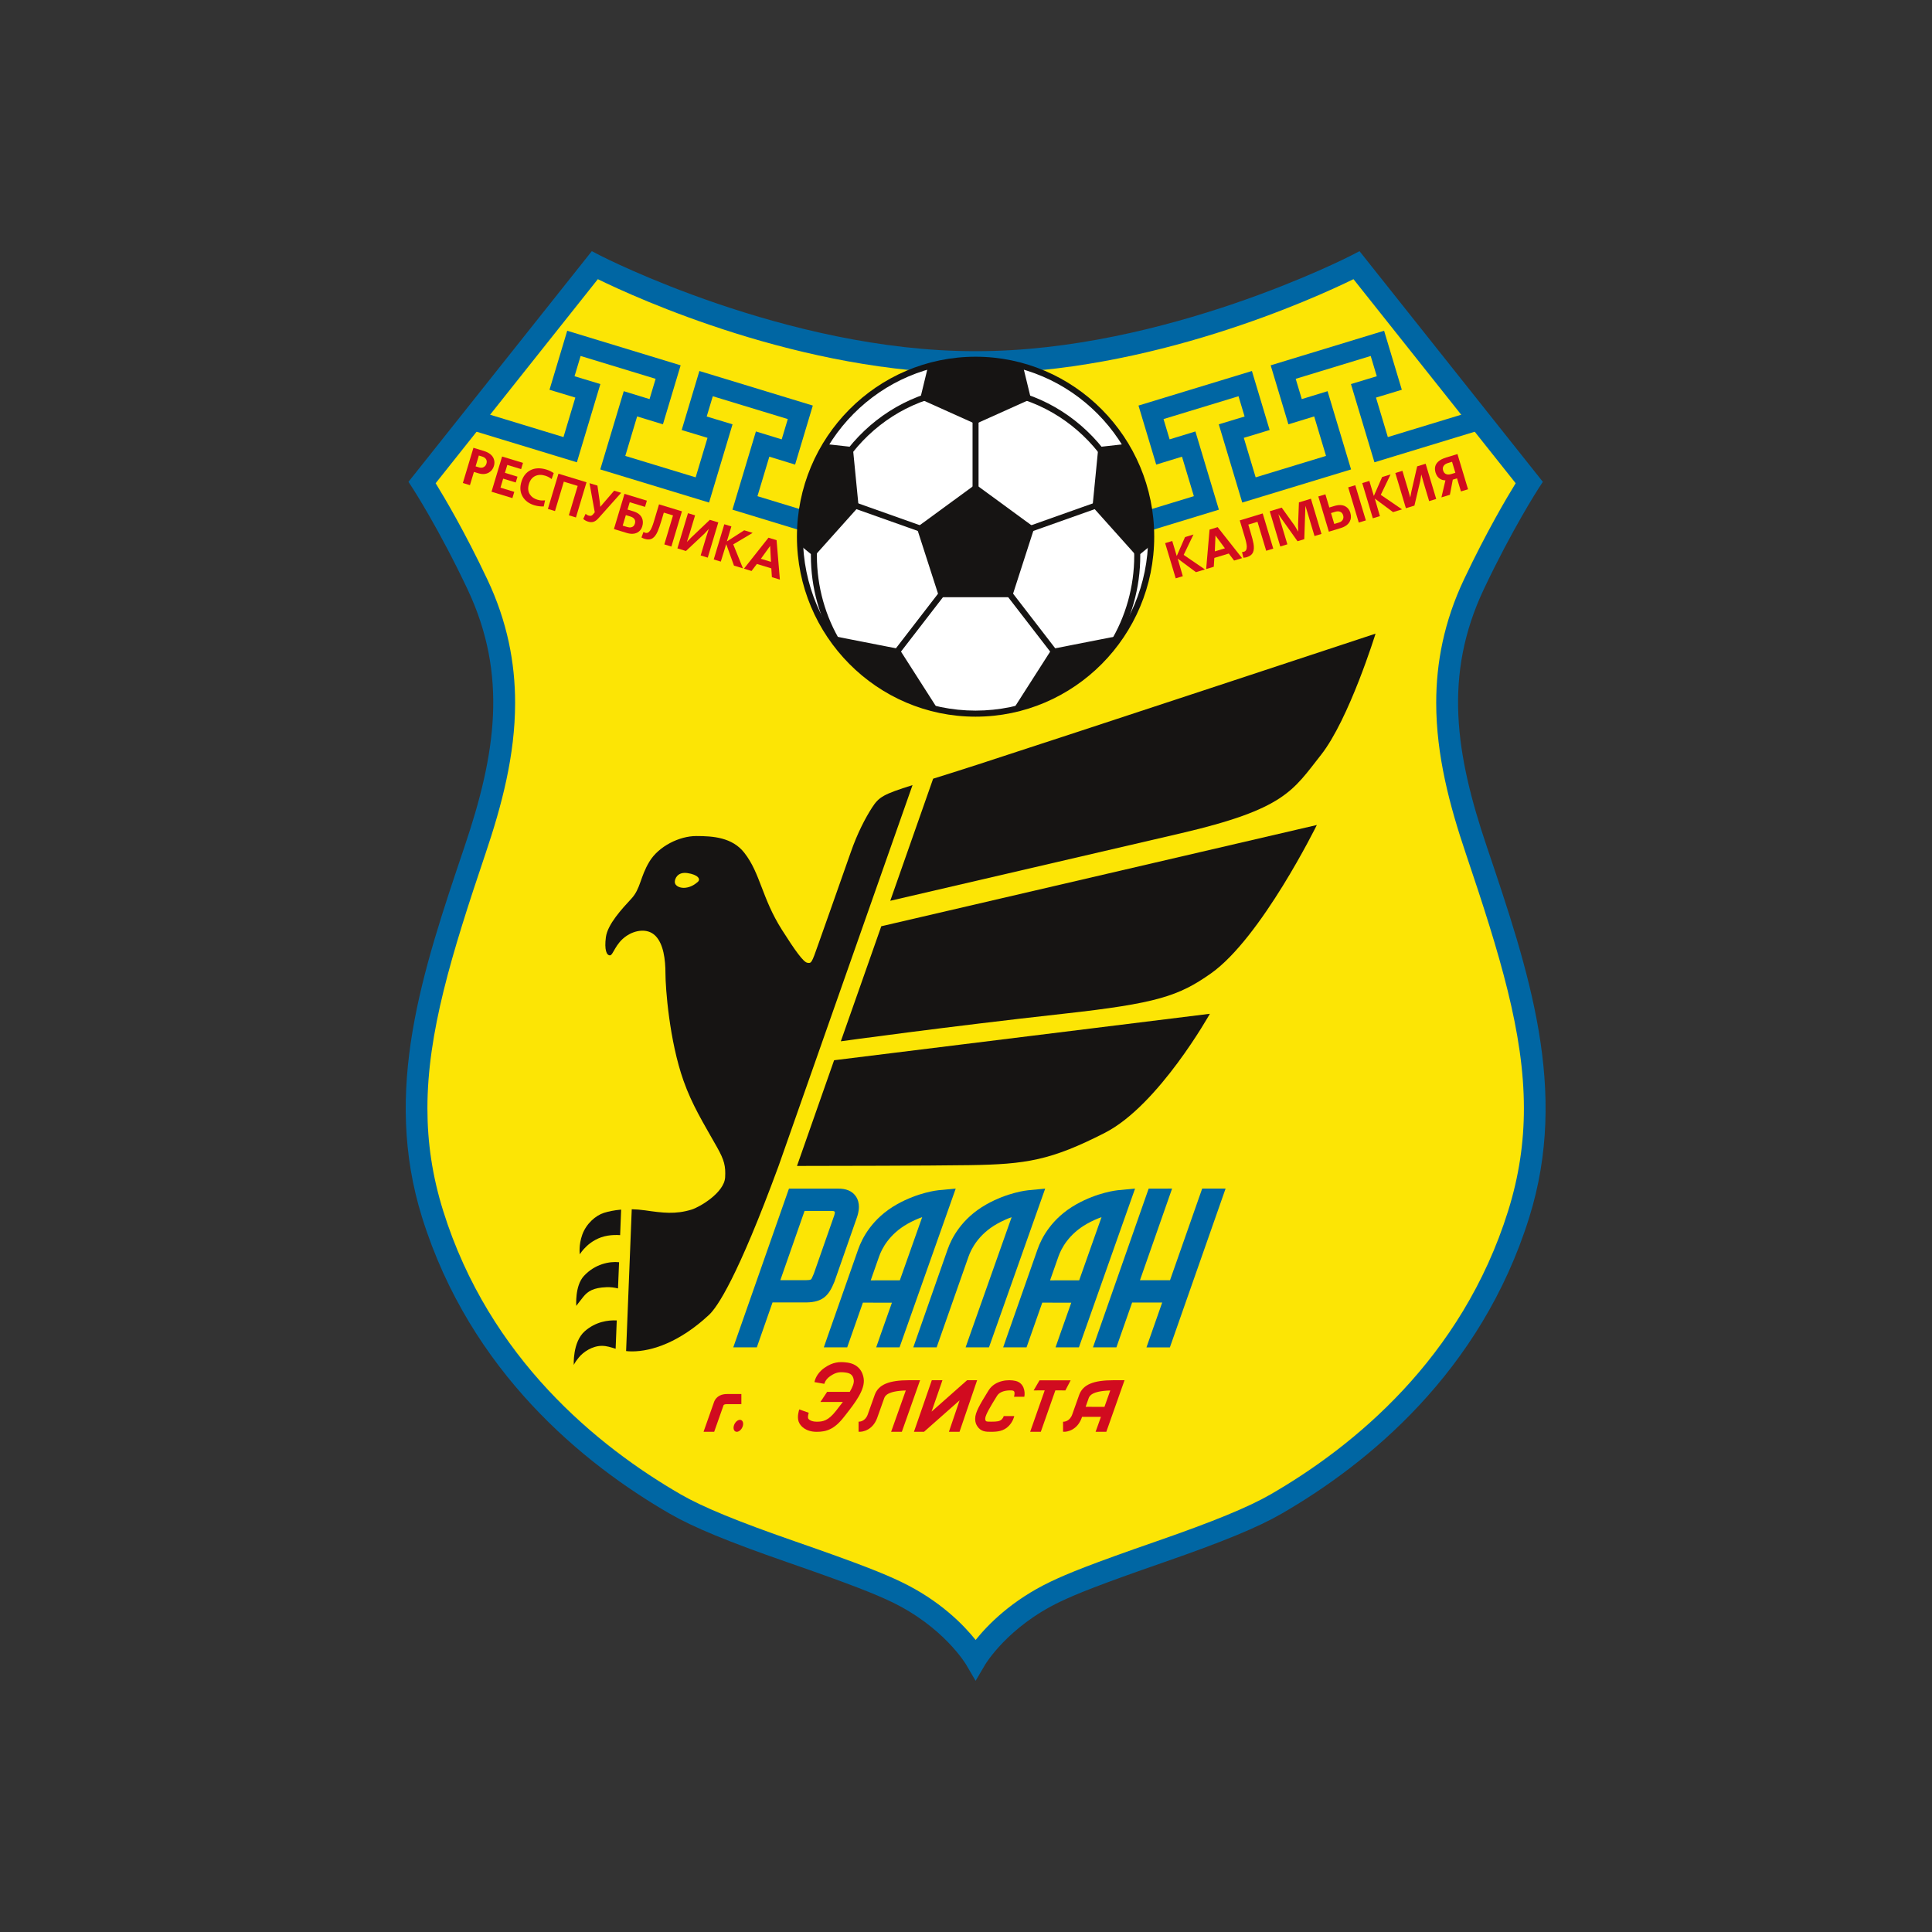 <svg width="100" height="100" viewBox="0 0 100 100" fill="none" xmlns="http://www.w3.org/2000/svg">
<rect x="0" y="0" width="100" height="100" fill="#333333" stroke="none"/>
<g clip-path="url(#clip0_493_65377)">
<path d="M50.449 18.753C40.439 18.753 30.786 13.728 30.786 13.728L21.848 24.974C21.848 24.974 23.197 27.044 24.708 30.238C26.972 35.023 26.138 39.407 24.589 43.996C22.205 51.054 20.453 56.637 22.394 62.848C24.618 69.966 29.715 74.825 34.957 77.852C36.063 78.491 37.788 79.223 40.929 80.314C44.292 81.481 45.494 81.966 46.377 82.388C49.297 83.784 50.499 85.868 50.499 85.868C50.499 85.868 51.703 83.784 54.622 82.388C55.506 81.966 56.708 81.481 60.07 80.314C63.212 79.223 64.937 78.491 66.043 77.852C71.285 74.825 76.382 69.966 78.606 62.848C80.547 56.637 78.795 51.054 76.412 43.996C74.862 39.407 74.028 35.023 76.292 30.238C77.803 27.044 79.152 24.974 79.152 24.974L70.214 13.728C70.214 13.728 60.561 18.753 50.551 18.753H50.449Z" fill="#FCE505"/>
<path d="M69.952 13.216C69.857 13.266 60.3 18.177 50.551 18.177H50.449C40.7 18.177 31.143 13.266 31.048 13.216L30.632 13L21.142 24.94L21.37 25.289C21.383 25.31 22.718 27.37 24.192 30.485C26.301 34.943 25.66 39.036 24.048 43.81C21.857 50.298 19.788 56.426 21.849 63.021C24.347 71.014 30.201 75.77 34.672 78.352C35.885 79.052 37.701 79.802 40.743 80.858C44.088 82.019 45.285 82.503 46.133 82.908C48.84 84.203 49.994 86.139 50.005 86.158L50.497 87L50.992 86.159C51.003 86.14 52.16 84.203 54.867 82.908C55.715 82.503 56.912 82.019 60.256 80.858C63.299 79.802 65.115 79.052 66.328 78.352C70.799 75.77 76.653 71.014 79.151 63.021C81.212 56.426 79.143 50.298 76.953 43.81C75.34 39.036 74.699 34.943 76.808 30.485C78.282 27.37 79.617 25.31 79.63 25.289L79.858 24.94L70.368 13L69.952 13.216ZM50.551 19.328C59.534 19.328 68.077 15.419 70.056 14.45C70.58 15.108 77.986 24.427 78.451 25.012C78.005 25.735 76.945 27.519 75.776 29.99C74.737 32.186 74.338 34.316 74.338 36.378C74.338 39.098 75.033 41.7 75.871 44.181C77.645 49.437 78.877 53.469 78.877 57.371C78.877 59.132 78.626 60.867 78.061 62.675C75.674 70.313 70.054 74.873 65.759 77.353C64.627 78.006 62.816 78.751 59.884 79.769C56.475 80.953 55.283 81.435 54.377 81.868C52.358 82.833 51.121 84.106 50.499 84.884C49.877 84.106 48.642 82.833 46.623 81.868C45.717 81.435 44.525 80.953 41.116 79.769C38.185 78.751 36.373 78.006 35.241 77.353C30.947 74.873 25.326 70.313 22.939 62.675C22.374 60.867 22.123 59.132 22.123 57.371C22.123 53.469 23.355 49.437 25.13 44.181C25.967 41.7 26.662 39.098 26.662 36.377C26.662 34.315 26.263 32.185 25.224 29.99C24.055 27.519 22.995 25.735 22.549 25.012C23.014 24.427 30.421 15.108 30.944 14.45C32.923 15.419 41.466 19.328 50.449 19.328H50.551Z" fill="#0066A3"/>
<path d="M41.252 60.349C43.382 60.347 47.949 60.339 50.167 60.308C53.118 60.266 54.407 60.056 57.191 58.633C59.975 57.209 62.623 52.473 62.623 52.473L43.173 54.878L41.252 60.349Z" fill="#161413"/>
<path d="M46.08 46.624C46.08 46.624 55.703 44.39 61.106 43.134C66.509 41.878 66.916 40.921 68.371 39.078C69.826 37.236 71.198 32.798 71.198 32.798C71.198 32.798 55.226 38.077 50.583 39.581C49.661 39.88 48.912 40.114 48.299 40.305L46.08 46.624Z" fill="#161413"/>
<path d="M43.521 53.897C43.521 53.897 48.964 53.144 55.031 52.473C59.879 51.938 61.015 51.556 62.678 50.384C65.284 48.546 68.159 42.702 68.159 42.702L45.615 47.943L43.521 53.897Z" fill="#161413"/>
<path d="M35.586 45.191C36.118 45.271 36.288 45.499 36.115 45.65C35.941 45.801 35.738 45.92 35.478 45.95C35.237 45.979 34.928 45.882 34.928 45.641C34.928 45.489 35.063 45.113 35.586 45.191ZM32.407 69.931C32.501 69.942 32.602 69.948 32.712 69.948C33.751 69.948 35.191 69.463 36.702 68.054C37.124 67.66 38.167 66.145 40.3 60.349L47.232 40.637C45.73 41.111 45.499 41.241 45.138 41.8C44.791 42.339 44.384 43.111 44.033 44.119C43.336 46.116 42.517 48.41 42.357 48.868C42.007 49.872 41.994 49.867 41.786 49.832C41.581 49.798 41.148 49.192 40.47 48.123C39.431 46.483 39.364 45.218 38.53 44.145C37.907 43.342 36.903 43.273 36.037 43.273C35.171 43.273 34.097 43.796 33.612 44.598C33.127 45.401 33.162 45.995 32.677 46.518C32.192 47.041 31.448 47.843 31.361 48.507C31.275 49.164 31.396 49.449 31.569 49.449C31.742 49.449 31.835 48.839 32.435 48.437C32.85 48.157 33.508 48.018 33.924 48.437C34.34 48.855 34.444 49.658 34.444 50.391C34.444 51.123 34.64 53.854 35.379 55.939C35.828 57.207 36.411 58.13 37.117 59.386C37.493 60.054 37.563 60.36 37.533 60.936C37.491 61.731 36.217 62.481 35.787 62.611C34.956 62.862 34.315 62.781 33.387 62.647C33.147 62.613 32.916 62.595 32.699 62.591L32.407 69.931Z" fill="#161413"/>
<path d="M32.15 62.609C31.791 62.64 31.488 62.706 31.257 62.778C30.842 62.909 30.348 63.328 30.14 63.903C29.939 64.46 30.011 64.924 30.011 64.924C30.011 64.924 30.478 64.113 31.465 63.956C31.693 63.919 31.912 63.918 32.098 63.93L32.15 62.609Z" fill="#161413"/>
<path d="M32.043 65.333C31.546 65.278 30.788 65.426 30.218 66.049C29.745 66.568 29.829 67.593 29.829 67.593C29.829 67.593 29.959 67.41 30.192 67.122C30.426 66.834 30.712 66.651 31.387 66.625C31.615 66.616 31.818 66.646 31.988 66.689L32.043 65.333Z" fill="#161413"/>
<path d="M31.923 68.345C31.481 68.324 30.839 68.404 30.27 68.902C29.627 69.465 29.699 70.655 29.699 70.655C29.699 70.655 29.725 70.55 29.959 70.263C30.192 69.975 30.66 69.661 31.154 69.661C31.407 69.661 31.62 69.737 31.865 69.811L31.923 68.345Z" fill="#161413"/>
<path d="M60.308 28.113L60.675 28.001L60.908 28.779L61.337 27.799L61.774 27.666L61.267 28.721L62.368 29.474L61.903 29.616L60.958 28.914L61.222 29.823L60.855 29.935L60.308 28.113Z" fill="#D10B1F"/>
<path d="M62.606 27.413L63.025 27.285L64.291 28.889L63.877 29.014L63.601 28.651L62.854 28.878L62.825 29.335L62.431 29.455L62.606 27.413ZM62.879 28.539L63.401 28.38L62.913 27.719L62.879 28.539Z" fill="#D10B1F"/>
<path d="M64.17 26.936L65.357 26.575L65.904 28.397L65.538 28.508L65.087 27.009L64.612 27.153L64.721 27.518C64.807 27.803 64.86 28.009 64.881 28.135C64.913 28.323 64.905 28.471 64.859 28.58C64.807 28.702 64.7 28.788 64.54 28.837C64.508 28.846 64.482 28.853 64.461 28.856C64.439 28.86 64.404 28.864 64.357 28.869L64.286 28.576C64.302 28.574 64.322 28.571 64.345 28.567C64.368 28.563 64.382 28.56 64.387 28.558C64.487 28.528 64.535 28.44 64.533 28.295C64.531 28.189 64.5 28.036 64.44 27.836L64.428 27.797L64.418 27.763L64.409 27.732C64.398 27.697 64.388 27.663 64.378 27.629C64.368 27.595 64.358 27.562 64.348 27.529L64.17 26.936Z" fill="#D10B1F"/>
<path d="M67.509 27.907L67.16 28.014L66.329 26.846L66.168 26.611L66.25 26.893L66.634 28.174L66.268 28.286L65.721 26.463L66.341 26.274L67.02 27.222L67.197 27.52L67.188 27.171L67.232 26.003L67.853 25.814L68.4 27.636L68.039 27.746L67.654 26.464L67.57 26.183L67.558 26.471L67.509 27.907Z" fill="#D10B1F"/>
<path d="M68.602 25.586L68.806 26.268L69.06 26.191C69.294 26.12 69.487 26.126 69.638 26.211C69.762 26.279 69.847 26.389 69.892 26.54C69.944 26.711 69.932 26.865 69.859 27.001C69.775 27.154 69.619 27.265 69.392 27.334L68.782 27.52L68.235 25.697L68.602 25.586ZM68.893 26.556L69.062 27.12L69.305 27.046C69.397 27.018 69.463 26.969 69.501 26.9C69.539 26.831 69.546 26.755 69.521 26.672C69.493 26.578 69.439 26.515 69.358 26.485C69.288 26.459 69.205 26.461 69.107 26.491L68.893 26.556ZM69.782 25.226L70.149 25.114L70.697 26.936L70.33 27.048L69.782 25.226Z" fill="#D10B1F"/>
<path d="M70.51 25.004L70.877 24.892L71.11 25.67L71.539 24.69L71.976 24.557L71.469 25.613L72.57 26.365L72.104 26.507L71.16 25.806L71.424 26.715L71.057 26.826L70.51 25.004Z" fill="#D10B1F"/>
<path d="M72.222 24.482L72.589 24.37L72.87 25.307L72.994 25.751L73.053 25.445L73.352 24.138L73.791 24.004L74.338 25.826L73.972 25.938L73.69 24.999L73.566 24.556L73.517 24.872L73.21 26.171L72.769 26.305L72.222 24.482Z" fill="#D10B1F"/>
<path d="M75.438 23.502L75.985 25.325L75.618 25.436L75.415 24.76L75.196 24.827L75.047 25.61L74.608 25.744L74.815 24.863C74.719 24.862 74.631 24.84 74.552 24.795C74.433 24.727 74.351 24.616 74.304 24.462C74.235 24.231 74.281 24.041 74.442 23.894C74.537 23.806 74.674 23.735 74.852 23.681L75.438 23.502ZM75.329 24.472L75.158 23.902L74.949 23.966C74.842 23.998 74.766 24.048 74.722 24.115C74.677 24.183 74.669 24.262 74.696 24.354C74.721 24.437 74.765 24.495 74.828 24.529C74.904 24.569 75.002 24.572 75.122 24.535L75.329 24.472Z" fill="#D10B1F"/>
<path d="M71.143 17.271L65.77 18.909L66.687 21.963C66.687 21.963 67.63 21.674 68.022 21.554C68.19 22.117 68.467 23.037 68.635 23.598C67.938 23.811 65.691 24.495 64.993 24.707C64.824 24.146 64.548 23.226 64.379 22.663C64.772 22.544 65.716 22.258 65.716 22.258L64.799 19.203L58.928 20.992L59.845 24.047C59.845 24.047 60.789 23.758 61.18 23.638C61.349 24.201 61.625 25.121 61.794 25.682C61.071 25.903 58.913 26.561 58.913 26.561L59.214 27.563L63.089 26.381L61.874 22.332C61.874 22.332 60.93 22.621 60.539 22.741C60.422 22.353 60.34 22.078 60.224 21.691C60.935 21.475 63.394 20.725 64.106 20.509C64.222 20.896 64.304 21.17 64.42 21.558C64.028 21.677 63.084 21.963 63.084 21.963L64.299 26.012L69.931 24.298L68.715 20.248C68.715 20.248 67.772 20.537 67.38 20.657C67.264 20.269 67.181 19.995 67.065 19.608C67.776 19.391 70.236 18.641 70.947 18.425C71.063 18.812 71.145 19.086 71.262 19.474C70.87 19.593 69.925 19.879 69.925 19.879L71.141 23.928L76.523 22.288L76.223 21.286C76.223 21.286 72.637 22.379 71.834 22.623C71.666 22.062 71.39 21.142 71.221 20.579C71.613 20.461 72.558 20.174 72.558 20.174L71.641 17.12L71.143 17.271Z" fill="#0066A3"/>
<path d="M29.209 17.621L28.442 20.174C28.442 20.174 29.387 20.461 29.779 20.579C29.61 21.142 29.334 22.062 29.166 22.623C28.363 22.379 24.777 21.286 24.777 21.286L24.477 22.288L29.859 23.928L31.075 19.879C31.075 19.879 30.13 19.593 29.738 19.474C29.854 19.086 29.937 18.812 30.053 18.425C30.764 18.641 33.224 19.391 33.935 19.608C33.819 19.995 33.736 20.269 33.62 20.657C33.228 20.537 32.285 20.248 32.285 20.248L31.069 24.298L36.701 26.012L37.916 21.963C37.916 21.963 36.971 21.677 36.579 21.558C36.696 21.17 36.778 20.896 36.894 20.509C37.605 20.725 40.065 21.475 40.776 21.691C40.66 22.078 40.578 22.353 40.461 22.741C40.07 22.621 39.126 22.332 39.126 22.332L37.911 26.381L41.786 27.563L42.087 26.561C42.087 26.561 39.929 25.903 39.206 25.682C39.374 25.121 39.651 24.201 39.82 23.638C40.211 23.758 41.154 24.047 41.154 24.047L42.071 20.992L36.2 19.203L35.284 22.258C35.284 22.258 36.228 22.544 36.62 22.663C36.452 23.226 36.175 24.146 36.007 24.707C35.31 24.495 33.062 23.811 32.365 23.598C32.533 23.037 32.809 22.117 32.978 21.554C33.37 21.674 34.313 21.963 34.313 21.963L35.23 18.909L29.359 17.12L29.209 17.621Z" fill="#0066A3"/>
<path d="M24.505 23.178L25.04 23.341C25.305 23.422 25.476 23.553 25.551 23.735C25.601 23.857 25.606 23.986 25.564 24.123C25.518 24.275 25.429 24.389 25.296 24.464C25.144 24.548 24.967 24.559 24.766 24.498L24.53 24.427L24.324 25.112L23.957 25L24.505 23.178ZM24.617 24.138L24.785 24.19C24.883 24.22 24.967 24.215 25.037 24.176C25.107 24.137 25.154 24.077 25.179 23.994C25.202 23.916 25.198 23.848 25.168 23.788C25.131 23.714 25.06 23.662 24.953 23.629L24.785 23.578L24.617 24.138Z" fill="#D10B1F"/>
<path d="M25.988 23.63L27.07 23.959L26.973 24.282L26.258 24.064L26.135 24.474L26.785 24.673L26.695 24.973L26.044 24.775L25.904 25.241L26.619 25.459L26.522 25.782L25.441 25.452L25.988 23.63Z" fill="#D10B1F"/>
<path d="M28.213 25.897L28.143 26.215C28.063 26.217 27.981 26.212 27.896 26.202C27.811 26.191 27.729 26.173 27.652 26.15C27.383 26.068 27.185 25.923 27.059 25.716C26.923 25.492 26.898 25.234 26.987 24.94C27.073 24.652 27.232 24.45 27.463 24.334C27.693 24.219 27.965 24.209 28.279 24.304C28.353 24.327 28.421 24.353 28.481 24.383C28.542 24.413 28.602 24.448 28.661 24.489L28.552 24.796C28.453 24.717 28.34 24.658 28.213 24.619C28.022 24.561 27.849 24.568 27.696 24.642C27.543 24.716 27.437 24.853 27.377 25.053C27.313 25.267 27.331 25.45 27.433 25.6C27.518 25.725 27.644 25.813 27.811 25.863C27.889 25.887 27.96 25.901 28.024 25.904C28.089 25.908 28.152 25.905 28.213 25.897Z" fill="#D10B1F"/>
<path d="M28.906 24.519L30.358 24.962L29.811 26.784L29.444 26.672L29.901 25.151L29.183 24.931L28.726 26.453L28.359 26.342L28.906 24.519Z" fill="#D10B1F"/>
<path d="M30.512 25.009L30.923 25.134L31.05 26.019L31.069 26.235L31.213 26.066L31.789 25.398L32.151 25.508L30.961 26.84C30.877 26.932 30.791 26.99 30.703 27.014C30.627 27.035 30.541 27.03 30.444 27.001C30.387 26.984 30.34 26.964 30.302 26.942C30.265 26.92 30.226 26.893 30.188 26.86L30.312 26.595C30.354 26.637 30.402 26.667 30.455 26.683C30.505 26.698 30.545 26.704 30.574 26.7C30.617 26.694 30.658 26.668 30.696 26.623L30.785 26.516L30.512 25.009Z" fill="#D10B1F"/>
<path d="M32.324 25.561L33.483 25.914L33.386 26.236L32.594 25.995L32.48 26.374L32.775 26.464C33.003 26.533 33.153 26.647 33.226 26.806C33.286 26.936 33.292 27.084 33.242 27.249C33.2 27.39 33.118 27.494 32.996 27.561C32.845 27.644 32.66 27.652 32.439 27.585L31.777 27.383L32.324 25.561ZM32.394 26.662L32.23 27.207L32.458 27.276C32.537 27.3 32.606 27.306 32.666 27.294C32.764 27.275 32.83 27.211 32.862 27.102C32.895 26.993 32.877 26.904 32.808 26.834C32.764 26.79 32.702 26.756 32.621 26.731L32.394 26.662Z" fill="#D10B1F"/>
<path d="M34.111 26.105L35.298 26.467L34.751 28.29L34.385 28.178L34.835 26.678L34.359 26.533L34.25 26.898C34.164 27.183 34.095 27.384 34.043 27.5C33.967 27.674 33.879 27.793 33.78 27.858C33.67 27.931 33.534 27.943 33.373 27.893C33.342 27.884 33.317 27.875 33.297 27.866C33.277 27.857 33.245 27.841 33.203 27.819L33.305 27.535C33.32 27.543 33.338 27.551 33.359 27.561C33.381 27.57 33.394 27.575 33.399 27.577C33.499 27.607 33.588 27.561 33.666 27.439C33.722 27.35 33.781 27.205 33.841 27.006L33.852 26.966L33.863 26.932L33.872 26.901C33.883 26.866 33.893 26.832 33.903 26.798C33.913 26.764 33.923 26.731 33.933 26.698L34.111 26.105Z" fill="#D10B1F"/>
<path d="M35.61 26.562L35.977 26.674L35.696 27.61L35.555 28.049L35.772 27.827L36.74 26.906L37.179 27.04L36.633 28.863L36.266 28.751L36.548 27.811L36.688 27.374L36.474 27.61L35.504 28.52L35.063 28.384L35.61 26.562Z" fill="#D10B1F"/>
<path d="M37.49 27.135L37.856 27.247L37.623 28.024L38.519 27.448L38.956 27.581L37.953 28.177L38.455 29.418L37.99 29.276L37.589 28.165L37.309 29.069L36.943 28.957L37.49 27.135Z" fill="#D10B1F"/>
<path d="M39.776 27.831L40.195 27.959L40.367 30L39.953 29.874L39.923 29.418L39.176 29.19L38.9 29.554L38.507 29.434L39.776 27.831ZM39.383 28.922L39.906 29.081L39.862 28.258L39.383 28.922Z" fill="#D10B1F"/>
<path d="M59.586 27.78C59.586 32.838 55.517 36.938 50.495 36.938C45.475 36.938 41.405 32.838 41.405 27.78C41.405 22.722 45.475 18.621 50.495 18.621C55.517 18.621 59.586 22.722 59.586 27.78Z" fill="white"/>
<path d="M41.249 27.78C41.249 32.916 45.397 37.095 50.495 37.095C55.594 37.095 59.742 32.916 59.742 27.78C59.742 22.643 55.594 18.464 50.495 18.464C45.397 18.464 41.249 22.643 41.249 27.78ZM41.56 27.78C41.56 22.816 45.569 18.778 50.495 18.778C55.422 18.778 59.43 22.816 59.43 27.78C59.43 32.743 55.422 36.781 50.495 36.781C45.569 36.781 41.56 32.743 41.56 27.78Z" fill="#161413"/>
<path d="M50.339 21.236V25.916H50.65V21.236H50.339Z" fill="#161413"/>
<path d="M48.611 30.911L47.447 27.301L50.495 25.071L53.542 27.301L52.378 30.911H48.611Z" fill="#161413"/>
<path d="M53.058 27.3L53.162 27.596L56.946 26.253L56.842 25.957L53.058 27.3Z" fill="#161413"/>
<path d="M51.922 30.572L54.58 34.017L54.826 33.825L52.168 30.379L51.922 30.572Z" fill="#161413"/>
<path d="M58.242 22.984L56.851 23.139L56.548 26.227L58.859 28.809L59.568 28.229C59.568 28.229 59.725 27.047 59.241 25.267C58.755 23.488 58.242 22.984 58.242 22.984Z" fill="#161413"/>
<path d="M52.435 36.73L54.444 33.59L57.829 32.926L57.879 33.09C57.879 33.09 55.924 36.132 52.435 36.73Z" fill="#161413"/>
<path d="M48.984 18.734L50.452 18.565L51.673 18.668L52.953 18.961L53.364 20.653L50.495 21.943L47.625 20.653L48.04 18.944L48.984 18.734Z" fill="#161413"/>
<path d="M44.045 26.253L47.829 27.596L47.933 27.3L44.149 25.957L44.045 26.253Z" fill="#161413"/>
<path d="M46.165 33.825L46.411 34.017L49.069 30.572L48.823 30.379L46.165 33.825Z" fill="#161413"/>
<path d="M42.748 22.984L44.14 23.139L44.443 26.227L42.132 28.809L41.423 28.229C41.423 28.229 41.265 27.047 41.75 25.267C42.235 23.488 42.748 22.984 42.748 22.984Z" fill="#161413"/>
<path d="M48.556 36.73L46.548 33.59L43.162 32.926L43.112 33.09C43.112 33.09 45.067 36.132 48.556 36.73Z" fill="#161413"/>
<path d="M41.971 28.757C41.971 30.418 42.423 32.036 43.279 33.434L43.545 33.27C42.719 31.921 42.282 30.36 42.282 28.757C42.282 24.143 45.923 20.345 50.398 20.291L50.602 20.291C55.072 20.349 58.708 24.147 58.708 28.757C58.708 30.36 58.272 31.921 57.446 33.27L57.712 33.434C58.568 32.036 59.02 30.418 59.02 28.757C59.02 23.976 55.245 20.038 50.606 19.977L50.394 19.977C45.749 20.033 41.971 23.972 41.971 28.757Z" fill="#161413"/>
<path d="M54.351 66.271L54.785 65.036C54.926 64.635 55.307 63.881 56.266 63.34C56.53 63.191 56.784 63.082 57.015 62.998C56.78 63.662 56.311 64.989 55.858 66.269L54.351 66.271ZM53.133 69.74L53.947 67.425L55.449 67.426C55.208 68.106 54.999 68.698 54.869 69.065C54.781 69.316 54.635 69.739 54.635 69.739L55.844 69.74L58.751 61.52L57.856 61.606C57.814 61.61 56.811 61.714 55.706 62.337C54.421 63.062 53.903 64.099 53.708 64.653L52.118 69.18L51.924 69.739L53.133 69.74Z" fill="#0066A3"/>
<path d="M39.173 69.739C39.293 69.396 39.677 68.298 39.986 67.414C40.522 67.414 41.736 67.414 41.736 67.414C42.603 67.401 42.903 67.046 43.185 66.353L43.191 66.34L44.352 63.02C44.386 62.919 44.457 62.707 44.457 62.467C44.457 62.285 44.416 62.086 44.287 61.906C44.101 61.647 43.795 61.518 43.379 61.523H40.836L37.954 69.739L39.173 69.739ZM41.728 66.261C41.728 66.261 41.019 66.261 40.39 66.261C41.016 64.473 41.523 63.023 41.644 62.677C42.02 62.677 42.658 62.677 43.019 62.677C43.224 62.677 43.24 62.709 43.185 62.895C42.931 63.619 42.134 65.896 42.124 65.924C42.092 66.002 42.066 66.06 42.045 66.105C41.99 66.219 42.003 66.259 41.728 66.261Z" fill="#0066A3"/>
<path d="M45.068 66.271L45.502 65.036C45.643 64.635 46.023 63.881 46.982 63.34C47.246 63.191 47.5 63.082 47.732 62.998C47.497 63.662 47.027 64.989 46.575 66.269L45.068 66.271ZM43.85 69.74L44.663 67.425L46.166 67.426C45.925 68.106 45.716 68.698 45.586 69.065C45.497 69.316 45.352 69.739 45.352 69.739L46.56 69.74L49.468 61.52L48.573 61.606C48.531 61.61 47.528 61.714 46.423 62.337C45.138 63.062 44.62 64.099 44.425 64.653L42.835 69.18L42.641 69.739L43.85 69.74Z" fill="#0066A3"/>
<path d="M60.155 67.418L59.341 69.74L60.553 69.74L63.436 61.521L62.225 61.52L60.56 66.264L59.004 66.265L60.667 61.521L59.454 61.523L56.572 69.739L57.784 69.74L58.599 67.418H60.155Z" fill="#0066A3"/>
<path d="M49.98 69.739C49.98 69.739 50.128 69.314 50.217 69.061C50.645 67.852 51.919 64.251 52.362 63C52.13 63.085 51.876 63.194 51.612 63.343C50.653 63.884 50.273 64.638 50.132 65.038L48.48 69.74L47.272 69.739L49.054 64.655C49.249 64.102 49.768 63.065 51.053 62.34C52.157 61.717 53.161 61.613 53.203 61.609L54.098 61.523L51.189 69.74L49.98 69.739Z" fill="#0066A3"/>
<path d="M38.451 73.8C38.405 73.971 38.264 74.11 38.135 74.11C38.006 74.11 37.938 73.971 37.983 73.8C38.029 73.629 38.17 73.49 38.299 73.49C38.428 73.49 38.496 73.629 38.451 73.8Z" fill="#D10B1F"/>
<path d="M47.254 71.44H47.063C46.005 71.44 45.471 71.666 45.277 72.195L44.912 73.22C44.779 73.58 44.488 73.588 44.439 73.586L44.439 74.108C44.674 74.128 45.176 74.006 45.4 73.4L45.765 72.374C45.807 72.26 45.915 72 46.884 71.97C46.702 72.486 46.124 74.11 46.124 74.11L46.679 74.11L47.623 71.44H47.254Z" fill="#D10B1F"/>
<path d="M48.23 71.441L47.306 74.11H47.826C47.826 74.11 48.917 73.144 49.668 72.482C49.487 73.016 49.242 73.738 49.116 74.11H49.665L50.576 71.44H50.056C50.056 71.44 48.97 72.402 48.217 73.066C48.4 72.54 48.644 71.836 48.781 71.44L48.23 71.441Z" fill="#D10B1F"/>
<path d="M36.965 72.551L36.416 74.108L36.966 74.109L37.45 72.738C37.456 72.725 37.475 72.678 37.626 72.679H38.373V72.156H37.628C37.193 72.152 37.025 72.402 36.965 72.551Z" fill="#D10B1F"/>
<path d="M43.62 72.573C43.53 72.692 43.439 72.809 43.355 72.916L43.273 73.022C42.864 73.546 42.59 73.587 42.274 73.587C41.993 73.587 41.85 73.476 41.827 73.406C41.809 73.354 41.83 73.215 41.861 73.125L41.37 72.951C41.35 73.012 41.25 73.323 41.335 73.575C41.419 73.822 41.715 74.111 42.274 74.111C42.774 74.111 43.184 73.983 43.681 73.345L43.764 73.24C44.244 72.626 44.789 71.929 44.704 71.353C44.635 70.887 44.335 70.594 43.859 70.527C43.451 70.47 43.11 70.495 42.671 70.801C42.238 71.103 42.163 71.493 42.156 71.537L42.667 71.627C42.669 71.618 42.715 71.407 42.967 71.232C43.273 71.018 43.476 71.001 43.788 71.045C44.038 71.081 44.155 71.192 44.19 71.43C44.213 71.585 44.127 71.798 43.991 72.029L43.985 72.042H42.812L42.464 72.566H43.624L43.62 72.573Z" fill="#D10B1F"/>
<path d="M52.348 71.968C52.098 71.956 51.754 72.011 51.611 72.241L51.554 72.333C51.318 72.716 50.995 73.238 50.995 73.426C50.995 73.484 50.995 73.496 51.014 73.527C51.045 73.577 51.051 73.586 51.303 73.586C51.608 73.586 51.753 73.57 51.858 73.459C51.943 73.368 51.95 73.296 51.95 73.296L52.498 73.295C52.487 73.344 52.43 73.579 52.222 73.799C51.952 74.086 51.606 74.11 51.291 74.11C51.031 74.11 50.762 74.11 50.573 73.803C50.475 73.645 50.475 73.508 50.475 73.426C50.475 73.111 50.717 72.699 51.114 72.056L51.17 71.965C51.498 71.435 52.205 71.385 52.574 71.478C52.997 71.584 53.072 72.025 53.019 72.296L52.485 72.297C52.485 72.296 52.527 72.137 52.508 72.06C52.492 71.987 52.432 71.972 52.348 71.968Z" fill="#D10B1F"/>
<path d="M56.192 72.817L56.348 72.374C56.39 72.26 56.499 72 57.467 71.97C57.403 72.153 57.288 72.477 57.167 72.818L56.192 72.817ZM56.983 73.337C56.832 73.762 56.708 74.11 56.708 74.11L57.263 74.11L58.206 71.44H57.838H57.646C56.589 71.44 56.055 71.666 55.86 72.195L55.496 73.22C55.363 73.58 55.073 73.592 55.024 73.59L55.023 74.108C55.257 74.128 55.76 74.006 55.984 73.4L56.006 73.337L56.983 73.337Z" fill="#D10B1F"/>
<path d="M53.501 71.967L53.807 71.444H55.417L55.144 71.967L54.625 71.966L53.872 74.11L53.321 74.11L54.074 71.966L53.501 71.967Z" fill="#D10B1F"/>
</g>
<defs>
<clipPath id="clip0_493_65377">
<rect width="59" height="74" fill="white" transform="translate(21 13)"/>
</clipPath>
</defs>
</svg>
